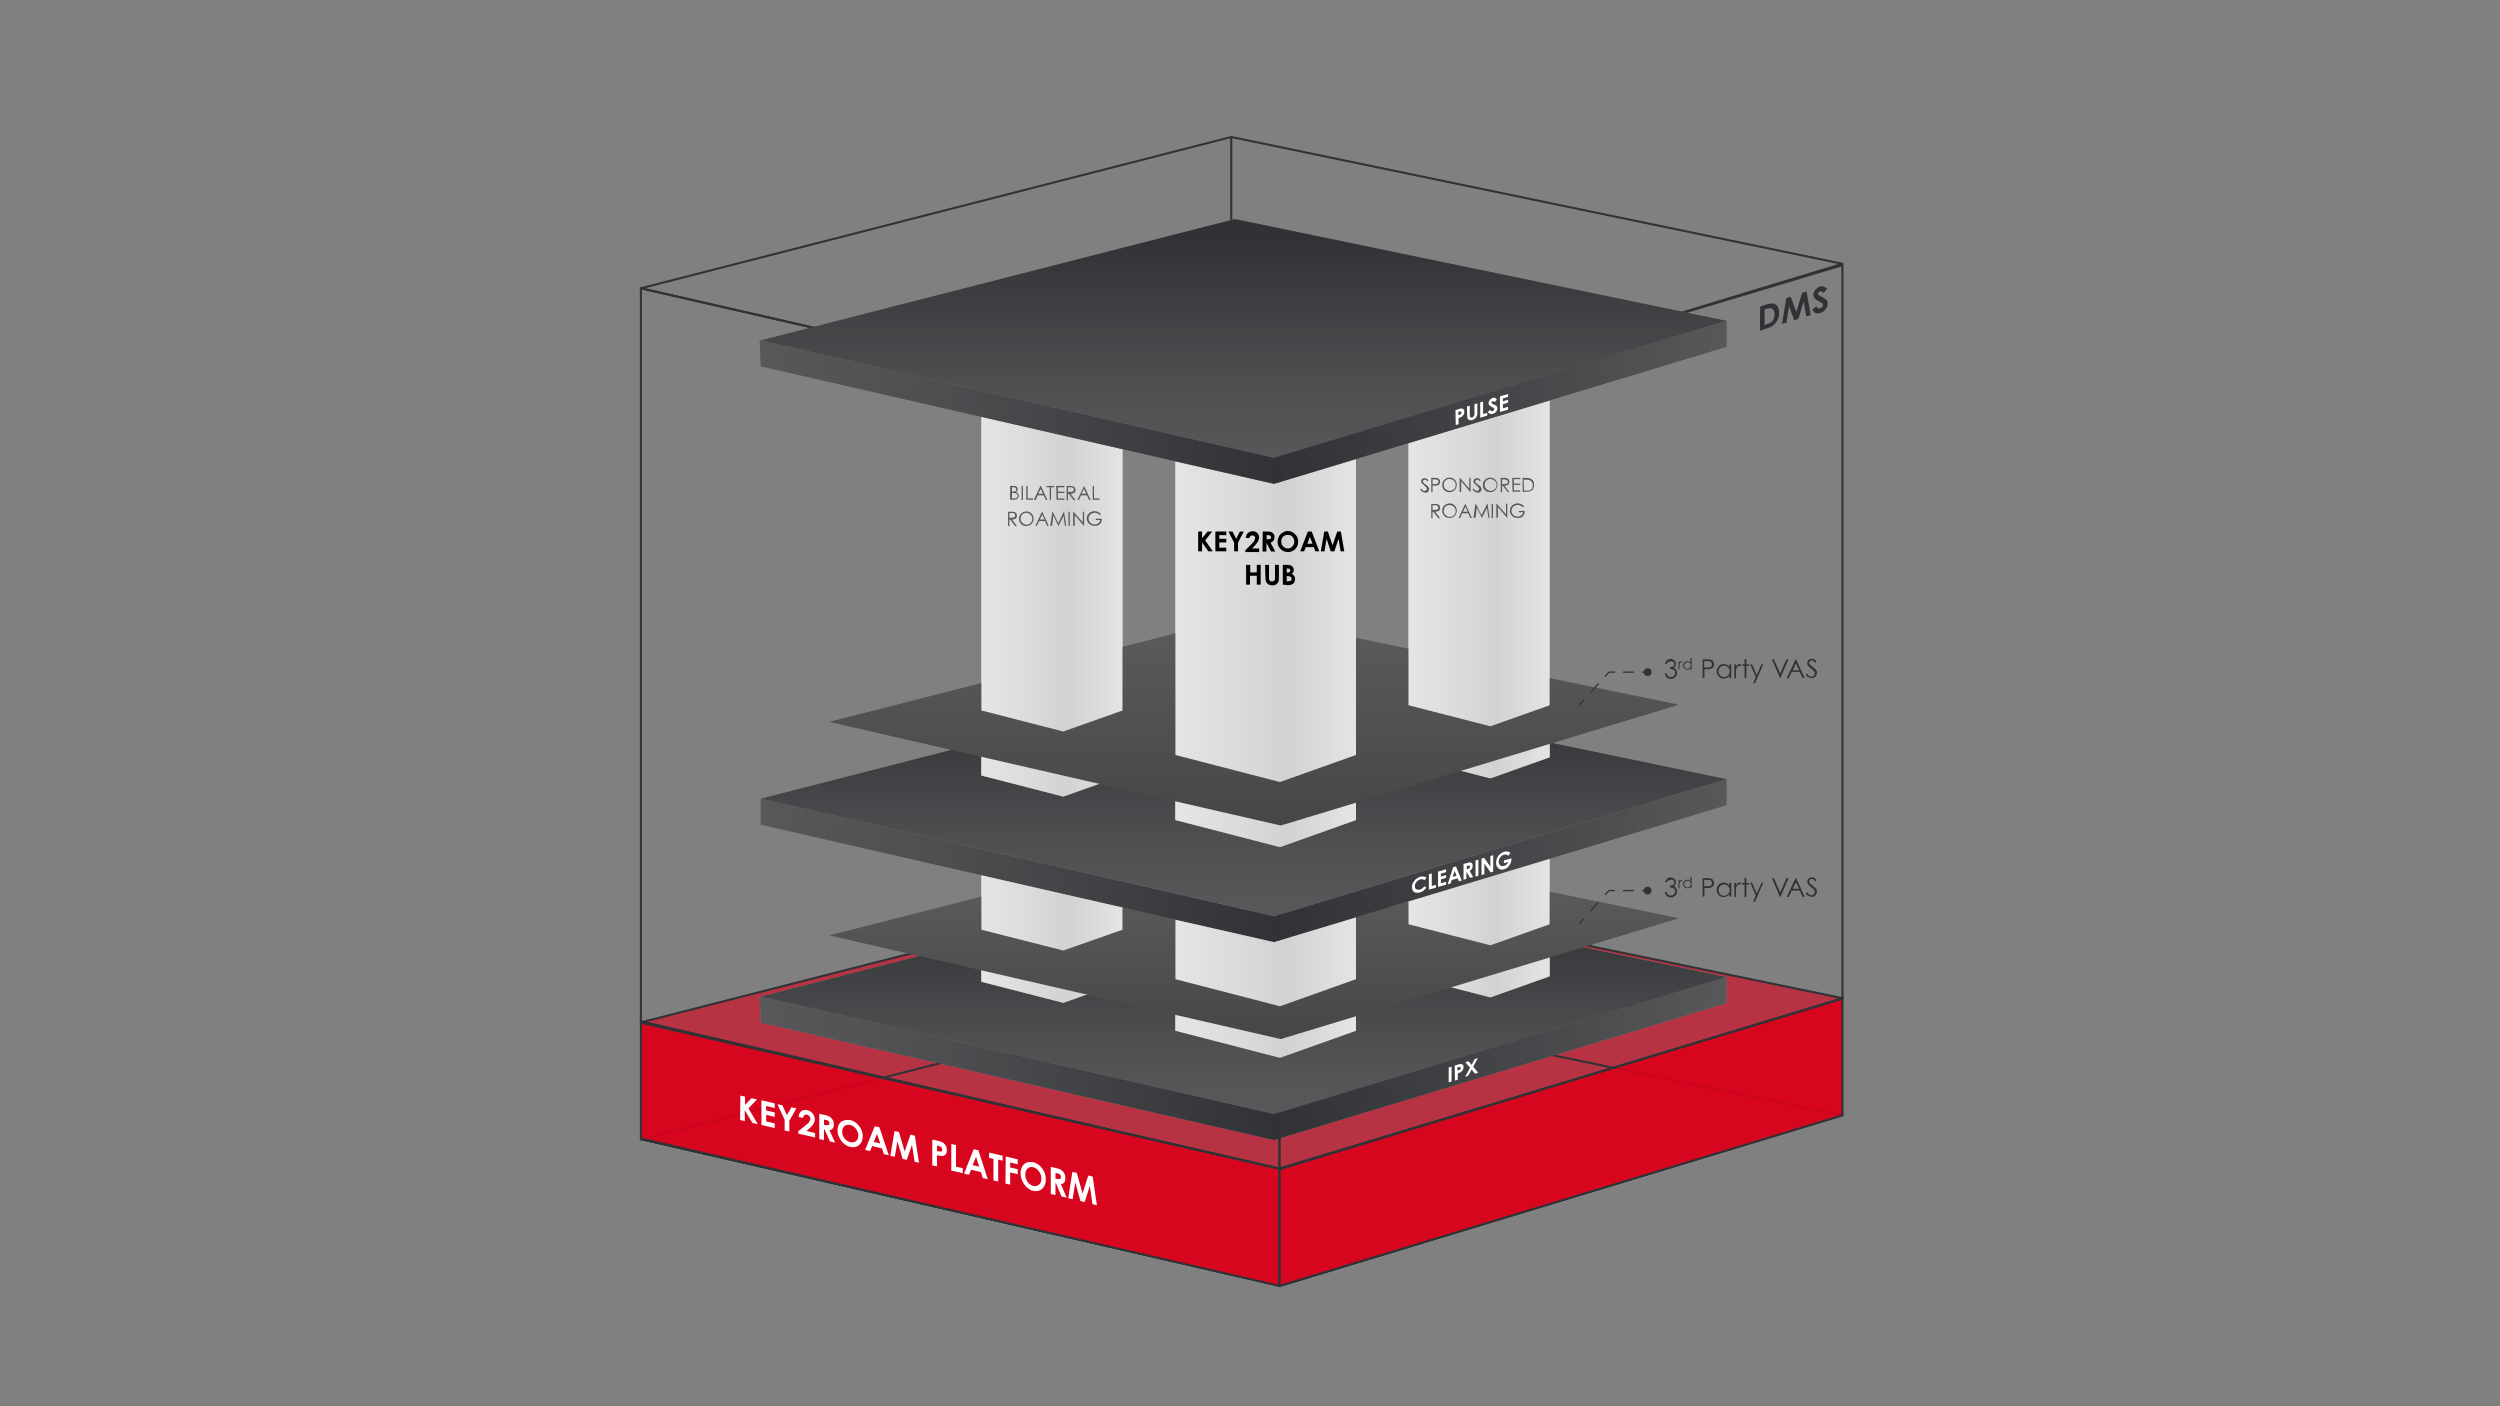 <svg xmlns="http://www.w3.org/2000/svg" xmlns:xlink="http://www.w3.org/1999/xlink" id="Platform" x="0px" y="0px" viewBox="0 0 960 540" style="enable-background:new 0 0 960 540;" xml:space="preserve">
<rect x="0" y="0" width="960" height="540" fill="#808080" stroke="none"/>
<style type="text/css">
	.st0{opacity:0.6;fill:#DC001B;enable-background:new    ;}
	.st1{fill:none;stroke:#303235;stroke-width:0.796;stroke-linecap:round;stroke-linejoin:round;stroke-miterlimit:10;}
	.st2{fill:none;stroke:#FFFFFF;stroke-width:0.796;stroke-miterlimit:10;}
	.st3{opacity:0.9;fill:#DC001B;enable-background:new    ;}
	.st4{fill:#FFFFFF;}
	.st5{fill:none;stroke:#303235;stroke-width:0.796;stroke-miterlimit:10;}
	.st6{fill:none;stroke:#303235;stroke-width:0.796;stroke-linejoin:round;stroke-miterlimit:10;}
    .st7{fill:url(#SVGID_1_);}
	.st8{fill:url(#SVGID_00000085250291163122319400000002913227563663311247_);}
	.st9{fill:#FFFFFF;}
    .st10{fill:url(#SVGID_2_);}
	.st11{fill:url(#SVGID_00000096045955670614893400000014988017866231017899_);}
	.st12{fill:#FFFFFF;}
    .st13{fill:url(#SVGID_3_);}
	.st14{fill:#000000;}
	.st15{fill:#58585A;}
    .st16{fill:url(#SVGID_4_);}
	.st17{fill:url(#SVGID_00000029032991167030042580000008498925512999783355_);}
	.st18{fill:#58585A;}
    .st20{fill:url(#SVGID_5_);}
	.st21{fill:url(#SVGID_00000037658468769256848230000016489202804950134713_);}
	.st22{opacity:0.65;}
	.st23{fill:url(#SVGID_00000166633678650869365130000010839605369655368870_);}
	.st24{fill:url(#SVGID_00000018955092423878092950000016266485862410049180_);}
	.st25{fill:url(#SVGID_00000158024258109628546700000012055894589478254484_);}
	.st26{fill:url(#SVGID_00000160877826514236443700000012339205781689182122_);}
	.st27{fill:#303235;}
	.st28{fill:#58585A;}
	.st29{fill:#FFFFFF;}
	.st30{fill:none;stroke:#303235;stroke-width:0.507;stroke-linecap:square;stroke-linejoin:round;}
	.st31{fill:none;stroke:#303235;stroke-width:0.507;stroke-linecap:square;stroke-linejoin:round;stroke-dasharray:4.196,4.196;}
	.st32{fill:none;stroke:#303235;stroke-width:0.507;stroke-linecap:square;stroke-linejoin:round;stroke-dasharray:3.631,3.631;}
    .st33{fill:none;stroke:#303235;stroke-width:0.796;stroke-linejoin:round;stroke-miterlimit:10;}
	.st34{fill:none;stroke:#303235;stroke-width:0.796;stroke-miterlimit:10;}
	.st35{fill:#303235;}
	.st36{fill:transparent;}
</style>
<g id="platform-box">
	<polygon class="st0" points="595.1,360.1 595.1,361.1 663,375.2 663,385.2 489.2,437.8 292.1,392.7 291.7,382.6 292.2,382.7    376.8,361 376.8,359.2 246.1,392.6 246.1,437.6 491.6,493.9 707.5,428.3 707.5,383.5  "></polygon>
</g>

<g id="dms-service" width="50" height="50">
<line class="st33" x1="472.8" y1="53" x2="472.8" y2="84.5"></line>
<polygon class="st34" points="707.5,383.5 707.5,101.8 491.3,166.7 491.3,448.8 "></polygon>
<polygon class="st33" points="491.6,166.9 246.1,110.7 472.8,52.6 707.5,101.3 "></polygon>
<polygon class="st34" points="491.3,448.8 491.3,166.7 246.1,110.7 246.1,392.2 "></polygon>
	<g>
		<path class="st35" d="M675.9,117.7l2.1-0.7c1.4-0.4,2.4-0.6,3-0.4c0.7,0.1,1.2,0.5,1.6,1.1c0.4,0.6,0.6,1.5,0.6,2.5    c0,0.7-0.1,1.4-0.4,2.1c-0.2,0.7-0.6,1.3-1,1.8s-0.9,0.9-1.4,1.2s-1.3,0.6-2.5,1l-2.1,0.7L675.9,117.7L675.9,117.7z M677.6,118.9    v5.9l0.8-0.3c0.8-0.2,1.4-0.5,1.8-0.8c0.4-0.3,0.7-0.7,0.9-1.2s0.3-1.1,0.3-1.8c0-1-0.3-1.7-0.8-2.1c-0.5-0.3-1.3-0.3-2.4,0    L677.6,118.9z"></path>
		<path class="st35" d="M685.9,114.5l1.7-0.6l2.2,5.9l2.2-7.3l1.7-0.6l1.6,9.1l-1.7,0.5l-1-5.7l-2,6.6L689,123l-2-5.4l-1,6.3    l-1.7,0.5L685.9,114.5z"></path>
		<path class="st35" d="M701.6,110.9l-1.3,1.6c-0.5-0.5-0.9-0.7-1.4-0.6c-0.2,0.1-0.4,0.2-0.6,0.4c-0.2,0.2-0.2,0.3-0.2,0.5    s0,0.3,0.2,0.4c0.1,0.2,0.6,0.4,1.3,0.8s1.1,0.6,1.2,0.7c0.4,0.3,0.6,0.5,0.8,0.8s0.2,0.7,0.2,1.1c0,0.8-0.3,1.5-0.8,2.2    s-1.2,1.2-2.1,1.4c-0.7,0.2-1.2,0.2-1.7,0s-0.9-0.6-1.3-1.2l1.5-1.4c0.5,0.7,1,1,1.5,0.8c0.3-0.1,0.6-0.3,0.8-0.5s0.3-0.5,0.3-0.7    s-0.1-0.4-0.2-0.6s-0.5-0.4-1-0.7c-1-0.5-1.7-1-2-1.4s-0.5-0.8-0.5-1.2c0-0.7,0.2-1.3,0.7-1.9s1.1-1.1,1.8-1.3    c0.5-0.2,0.9-0.2,1.3-0.1C700.7,110.2,701.1,110.4,701.6,110.9z"></path>
	</g>
	<path class="st36" d="M709.5,104.8c-1.7,0.5-41.4,12.1-41.4,12.1v22.7l41.4-14.8V101.8z"></path>
</g>
<line class="st1" x1="246.1" y1="437.6" x2="360.8" y2="408.3"></line>
<polyline class="st2" points="707.5,428.3 491.6,493.9 246.1,437.6 "></polyline>
<polyline class="st1" points="596.7,405.3 707.5,428.3 491.6,493.9 246.1,437.6 "></polyline>
<polygon class="st3" points="707.5,428.3 707.5,383.5 491.3,448.7 491.3,493.8 "></polygon>
<polygon class="st3" points="491.3,493.8 491.3,448.7 246.1,392.7 246.1,437.2 "></polygon>
<g>
	<g>
		<path class="st4" d="M284.3,420.7l1.8,0.4v3.2l2.5-2.6l2.1,0.5l-3.3,3.4l3.6,6.1l-2.1-0.5l-2.9-4.9v4.2l-1.8-0.4L284.3,420.7    L284.3,420.7z"></path>
		<path class="st4" d="M292.4,422.5l5.1,1.2v1.8l-3.3-0.8v1.7l3.3,0.8v1.7l-3.3-0.8v2.5l3.3,0.8v1.8l-5.1-1.2V422.5z"></path>
		<path class="st4" d="M298.5,424l1.9,0.4l1.8,3.8l1.7-3l1.9,0.4l-2.7,4.8v4.1l-1.8-0.4V430L298.5,424z"></path>
		<path class="st4" d="M308.4,429.3l-1.7-0.4c0-1,0.4-1.8,1-2.2c0.6-0.5,1.3-0.6,2.3-0.4c0.6,0.1,1.1,0.4,1.5,0.7    c0.4,0.4,0.8,0.8,1,1.3s0.4,1,0.4,1.5c0,0.6-0.2,1.1-0.5,1.7c-0.3,0.6-0.9,1.2-1.7,1.9l-1,0.9l3.3,0.8v1.7l-6.5-1.5v-0.9l2.9-2.3    c0.7-0.6,1.2-1,1.4-1.4c0.2-0.4,0.4-0.8,0.4-1.1c0-0.4-0.1-0.7-0.4-1s-0.5-0.5-0.9-0.6s-0.7,0-1,0.2    C308.6,428.5,308.4,428.8,308.4,429.3z"></path>
		<path class="st4" d="M314.6,427.7l1.9,0.4c1,0.2,1.8,0.5,2.2,0.8s0.8,0.7,1.1,1.2s0.4,1.1,0.4,1.7c0,0.6-0.1,1.1-0.4,1.5    s-0.7,0.6-1.3,0.7l2.2,4.8l-2-0.5l-2.1-4.6l-0.2,0v4.1l-1.8-0.4L314.6,427.7L314.6,427.7z M316.4,431.9l0.6,0.1    c0.6,0.1,1,0.1,1.2,0c0.2-0.1,0.3-0.3,0.3-0.7c0-0.2,0-0.4-0.2-0.6c-0.1-0.2-0.2-0.3-0.4-0.4s-0.5-0.2-1-0.3l-0.5-0.1V431.9z"></path>
		<path class="st4" d="M326.5,430.1c1.3,0.3,2.5,1.1,3.4,2.3c1,1.2,1.4,2.6,1.4,4c0,1.4-0.5,2.5-1.4,3.3s-2.1,1-3.4,0.7    c-1.4-0.3-2.6-1.1-3.5-2.4s-1.4-2.5-1.4-3.9c0-0.9,0.2-1.7,0.6-2.4s1-1.2,1.8-1.4C324.8,430,325.6,430,326.5,430.1z M326.5,432    c-0.9-0.2-1.6-0.1-2.2,0.4c-0.6,0.5-0.9,1.2-0.9,2.2c0,1.1,0.4,2,1.1,2.8c0.6,0.6,1.2,1,2,1.2c0.8,0.2,1.6,0,2.2-0.4    c0.6-0.5,0.9-1.2,0.9-2.1s-0.3-1.8-0.9-2.6C328,432.6,327.3,432.2,326.5,432z"></path>
		<path class="st4" d="M335.9,432.5l1.8,0.4l3.6,10.7l-1.9-0.4l-0.7-2.2l-3.8-0.9l-0.8,1.9l-1.9-0.4L335.9,432.5z M336.8,435.4    l-1.3,3.1l2.5,0.6L336.8,435.4z"></path>
		<path class="st4" d="M343.5,434.3l1.7,0.4l2.2,7.5l2.2-6.5l1.7,0.4l1.6,10.4l-1.7-0.4l-1-6.5l-2,5.8l-1.6-0.4l-2-6.8l-1,6    l-1.7-0.4L343.5,434.3z"></path>
		<path class="st4" d="M358,437.6l1.9,0.4c1,0.2,1.8,0.5,2.2,0.8c0.5,0.3,0.8,0.7,1.1,1.2s0.4,1.1,0.4,1.7c0,0.7-0.2,1.2-0.5,1.6    s-0.8,0.6-1.4,0.6c-0.3,0-1-0.1-1.9-0.3v4.3l-1.8-0.4V437.6z M359.8,442l0.6,0.1c0.5,0.1,0.8,0.1,0.9,0.1c0.2,0,0.3-0.1,0.4-0.2    c0.1-0.1,0.1-0.3,0.1-0.5c0-0.4-0.1-0.7-0.4-1c-0.2-0.2-0.6-0.3-1.1-0.5l-0.5-0.1L359.8,442L359.8,442z"></path>
		<path class="st4" d="M365.3,439.3l1.8,0.4v8.3l2.6,0.6v1.9l-4.4-1V439.3z"></path>
		<path class="st4" d="M373.9,441.3l1.8,0.4l3.6,11.1l-1.9-0.4l-0.7-2.3l-3.8-0.9l-0.8,1.9l-1.9-0.4L373.9,441.3z M374.8,444.2    l-1.3,3.2l2.5,0.6L374.8,444.2z"></path>
		<path class="st4" d="M379.8,442.6l5.2,1.2v1.9l-1.7-0.4v8.4l-1.8-0.4V445l-1.7-0.4L379.8,442.6L379.8,442.6z"></path>
		<path class="st4" d="M386.2,444.1l4.6,1.1v1.9l-2.9-0.7v1.9l2.9,0.7v1.9l-2.9-0.7v4.7l-1.8-0.4L386.2,444.1L386.2,444.1z"></path>
		<path class="st4" d="M396.8,446.3c1.3,0.3,2.5,1.1,3.4,2.4c1,1.3,1.4,2.7,1.4,4.3c0,1.5-0.5,2.7-1.4,3.5c-0.9,0.8-2.1,1.1-3.4,0.8    c-1.4-0.3-2.6-1.2-3.5-2.5s-1.4-2.7-1.4-4.2c0-1,0.2-1.9,0.6-2.6s1-1.3,1.8-1.6C395.1,446.2,396,446.1,396.8,446.3z M396.8,448.2    c-0.9-0.2-1.6,0-2.2,0.5s-0.9,1.3-0.9,2.4c0,1.1,0.4,2.1,1.1,3c0.6,0.7,1.2,1.1,2,1.3c0.9,0.2,1.6,0,2.2-0.5    c0.6-0.5,0.9-1.3,0.9-2.3c0-1-0.3-1.9-0.9-2.7C398.4,449,397.7,448.5,396.8,448.2z"></path>
		<path class="st4" d="M403.5,448.1l1.9,0.4c1,0.2,1.8,0.5,2.2,0.8s0.8,0.7,1.1,1.3s0.4,1.1,0.4,1.8c0,0.7-0.1,1.2-0.4,1.6    c-0.3,0.4-0.7,0.6-1.3,0.7l2.2,5.2l-2-0.5l-2.1-5l-0.2,0v4.5l-1.8-0.4L403.5,448.1L403.5,448.1z M405.3,452.6l0.6,0.1    c0.6,0.1,1,0.1,1.2,0c0.2-0.1,0.3-0.4,0.3-0.8c0-0.2,0-0.4-0.2-0.6c-0.1-0.2-0.2-0.4-0.4-0.5c-0.2-0.1-0.5-0.2-1-0.3l-0.5-0.1    V452.6z"></path>
		<path class="st4" d="M411.8,450l1.7,0.4l2.2,7.9l2.2-6.9l1.7,0.4l1.6,11l-1.7-0.4l-1-7l-2,6.2l-1.6-0.4l-2-7.2l-1,6.5l-1.7-0.4    L411.8,450z"></path>
	</g>
</g>
<polygon class="st5" points="707.5,428.3 707.5,383.5 491.3,448.7 491.3,493.8 "></polygon>
<polygon class="st5" points="491.3,493.8 491.3,448.7 246.1,392.7 246.1,437.2 "></polygon>
<polyline class="st6" points="595.1,360.1 707.5,383.3 491.6,448.9 246.1,392.6 376.8,359.2 "></polyline>
<g id="ipx-service">
	<g>
		<g>
			<g>
				
					<linearGradient id="SVGID_1_" gradientUnits="userSpaceOnUse" x1="291.7" y1="944.5" x2="663" y2="944.5" gradientTransform="matrix(1 0 0 1 0 -538)">
					<stop offset="0" style="stop-color:#58585A"></stop>
					<stop offset="0.192" style="stop-color:#4D4E50"></stop>
					<stop offset="0.526" style="stop-color:#313336"></stop>
					<stop offset="0.535" style="stop-color:#303235"></stop>
					<stop offset="1" style="stop-color:#58585A"></stop>
				</linearGradient>
				<polygon class="st7" points="489.2,437.8 292.1,392.7 291.7,382.6 488.7,427.6 663,375.2 663,385.2     "></polygon>
			</g>
		</g>
	</g>
	<linearGradient id="SVGID_00000113335987975533384550000017713404729059394433_" gradientUnits="userSpaceOnUse" x1="477.55" y1="119.132" x2="477.55" y2="198.531" gradientTransform="matrix(1 0 0 -1 0 542)">
	<stop offset="0" style="stop-color:#58585A"></stop>
	<stop offset="0.326" style="stop-color:#4D4E50"></stop>
	<stop offset="0.892" style="stop-color:#313336"></stop>
	<stop offset="0.906" style="stop-color:#303235"></stop>
</linearGradient>
<polygon id="ipx-service2" style="fill:url(#SVGID_00000113335987975533384550000017713404729059394433_);" points="595.1,361.1 595.1,374.9   572.3,383 540.8,374.9 540.8,349.9 533.6,348.4 520.7,352.3 520.7,395.8 491.5,406.2 451.3,395.8 451.3,353.2 431.1,348.5   431.1,377 408.3,385.1 376.8,377 376.8,361 292.1,382.7 489.2,427.8 663,375.2 "></polygon>
<g>
</g>
	<g>
		<path class="st9" d="M556.3,409.9l1.1-0.3v5.7l-1.1,0.3V409.9z"></path>
		<path class="st9" d="M558.6,409.2l1.2-0.4c0.6-0.2,1.1-0.3,1.3-0.2c0.3,0,0.5,0.1,0.7,0.4c0.2,0.2,0.2,0.5,0.2,0.8    c0,0.4-0.1,0.8-0.3,1.1s-0.5,0.6-0.8,0.8c-0.2,0.1-0.6,0.3-1.1,0.5v2.4l-1.1,0.3L558.6,409.2L558.6,409.2z M559.7,411.1l0.3-0.1    c0.3-0.1,0.5-0.2,0.6-0.2s0.2-0.2,0.2-0.3s0.1-0.2,0.1-0.4c0-0.2-0.1-0.4-0.3-0.4c-0.1,0-0.3,0-0.7,0.1l-0.3,0.1L559.7,411.1    L559.7,411.1z"></path>
		<path class="st9" d="M562.7,407.9l1.2-0.4l1.2,1.4l1.2-2.2l1.2-0.4l-1.8,3.3l1.9,2.3l-1.2,0.4l-1.3-1.6l-1.3,2.4l-1.2,0.4l1.9-3.5    L562.7,407.9z"></path>
	</g>
</g>

<g id="clearing-service">
	<g>
		
			<linearGradient id="SVGID_2_" gradientUnits="userSpaceOnUse" x1="292.1" y1="211.49" x2="662.98" y2="211.49" gradientTransform="matrix(1 0 0 -1 0 542)">
			<stop offset="0" style="stop-color:#58585A"></stop>
			<stop offset="0.192" style="stop-color:#4D4E50"></stop>
			<stop offset="0.526" style="stop-color:#313336"></stop>
			<stop offset="0.535" style="stop-color:#303235"></stop>
			<stop offset="1" style="stop-color:#58585A"></stop>
		</linearGradient>
		<polygon class="st10" points="489.2,361.8 292.1,316.7 292.1,306.7 489.2,351.8 663,299.2 663,309.2   "></polygon>
	</g>
	
		<linearGradient id="SVGID_00000102536335655938379520000006743637803880220828_" gradientUnits="userSpaceOnUse" x1="477.54" y1="348.657" x2="477.54" y2="262.744">
		<stop offset="0" style="stop-color:#58585A"></stop>
		<stop offset="0.326" style="stop-color:#4D4E50"></stop>
		<stop offset="0.892" style="stop-color:#313336"></stop>
		<stop offset="0.906" style="stop-color:#303235"></stop>
	</linearGradient>
	<polygon id="clearing-box" style="fill:url(#SVGID_00000102536335655938379520000006743637803880220828_);" points="595.1,285.1 595.1,290.8    572.3,298.9 540.8,290.8 540.8,273.9 520.7,269.7 520.7,314.9 491.5,325.3 451.3,314.9 451.3,265.9 431.1,271.1 431.1,297.8    408.3,305.9 376.8,297.8 376.8,285 292.1,306.7 489.2,351.8 663,299.2  "></polygon>
</g>
<g>
	<g>
		<path class="st12" d="M547.8,337l-0.8,1c-0.5-0.4-1.1-0.5-1.7-0.3c-0.5,0.2-1,0.5-1.4,1c-0.4,0.5-0.6,1-0.6,1.5    c0,0.4,0.1,0.7,0.2,0.9s0.4,0.4,0.7,0.5c0.3,0.1,0.6,0.1,1,0c0.3-0.1,0.6-0.2,0.9-0.4s0.5-0.5,0.9-0.9l0.7,0.6    c-0.4,0.5-0.8,0.9-1.2,1.2c-0.4,0.3-0.8,0.5-1.3,0.6c-0.9,0.2-1.6,0.2-2.2-0.2c-0.6-0.4-0.8-1-0.8-1.9c0-0.6,0.1-1.1,0.4-1.6    c0.3-0.5,0.6-1,1.1-1.4s1-0.7,1.5-0.9c0.5-0.1,0.9-0.2,1.3-0.1C547.1,336.6,547.4,336.8,547.8,337z"></path>
		<path class="st12" d="M548.7,335.7l1.1-0.3v4.8l1.6-0.4v1.1l-2.7,0.7L548.7,335.7L548.7,335.7z"></path>
		<path class="st12" d="M552.2,334.7l3.1-0.9v1.1l-2,0.6v1.1l2-0.6v1.1l-2,0.6v1.5l2-0.6v1.1l-3.1,0.9V334.7z"></path>
		<path class="st12" d="M558,333l1.1-0.3l2.2,5.4l-1.1,0.3l-0.4-1.1l-2.3,0.6l-0.5,1.4l-1.1,0.3L558,333z M558.6,334.4l-0.8,2.3    l1.5-0.4L558.6,334.4z"></path>
		<path class="st12" d="M562.2,331.7l1.2-0.3c0.6-0.2,1.1-0.3,1.3-0.2s0.5,0.2,0.6,0.4c0.2,0.2,0.2,0.5,0.2,0.9    c0,0.4-0.1,0.8-0.3,1.1s-0.5,0.6-0.8,0.9l1.3,2.3l-1.2,0.3l-1.3-2.2l-0.1,0v2.6l-1.1,0.3V331.7z M563.3,333.8l0.3-0.1    c0.3-0.1,0.6-0.2,0.7-0.4s0.2-0.3,0.2-0.5c0-0.1,0-0.2-0.1-0.3c-0.1-0.1-0.2-0.1-0.3-0.1s-0.3,0-0.6,0.1l-0.3,0.1L563.3,333.8    L563.3,333.8z"></path>
		<path class="st12" d="M566.6,330.4l1.1-0.3v6.2l-1.1,0.3V330.4z"></path>
		<path class="st12" d="M568.9,329.7l1-0.3l2.4,3.4v-4.1l1.1-0.3v6.3l-1,0.3l-2.4-3.4v4.1l-1.1,0.3V329.7z"></path>
		<path class="st12" d="M580,327.5l-0.8,1.1c-0.5-0.4-1-0.6-1.7-0.4c-0.6,0.2-1,0.5-1.4,1c-0.4,0.5-0.6,1.1-0.6,1.7    c0,0.6,0.2,1.1,0.6,1.4s0.9,0.4,1.5,0.2c0.4-0.1,0.7-0.3,0.9-0.5c0.3-0.2,0.5-0.6,0.6-1l-1.6,0.5v-1.1l2.9-0.8l0,0.3    c0,0.6-0.1,1.1-0.4,1.7c-0.3,0.6-0.6,1-1,1.4s-0.9,0.6-1.4,0.8c-0.6,0.2-1.1,0.2-1.6,0s-0.8-0.5-1.1-0.9c-0.3-0.5-0.4-1-0.4-1.6    c0-0.8,0.2-1.6,0.7-2.4c0.6-0.9,1.4-1.5,2.3-1.8c0.5-0.1,1-0.2,1.4-0.1C579.3,327,579.7,327.2,580,327.5z"></path>
	</g>
</g>
<g id="k2roam-service">
	<g>
		
			<linearGradient id="SVGID_3_" gradientUnits="userSpaceOnUse" x1="451.26" y1="162.745" x2="520.65" y2="162.745" gradientTransform="matrix(1 0 0 -1 0 542)">
			<stop offset="0" style="stop-color:#E5E5E5"></stop>
			<stop offset="0.391" style="stop-color:#DADADA"></stop>
			<stop offset="0.612" style="stop-color:#D2D2D2"></stop>
			<stop offset="1" style="stop-color:#E4E4E4"></stop>
		</linearGradient>
		<polygon class="st13" points="520.7,352.3 489.2,361.8 451.3,353.2 451.3,395.8 491.5,406.2 520.7,395.8   "></polygon>
	</g>
	<g>
		
			<linearGradient id="SVGID_00000037672633054198756100000010570980491988200880_" gradientUnits="userSpaceOnUse" x1="451.26" y1="291.195" x2="520.65" y2="291.195" gradientTransform="matrix(1 0 0 -1 0 542)">
			<stop offset="0" style="stop-color:#E5E5E5"></stop>
			<stop offset="0.391" style="stop-color:#DADADA"></stop>
			<stop offset="0.612" style="stop-color:#D2D2D2"></stop>
			<stop offset="1" style="stop-color:#E4E4E4"></stop>
		</linearGradient>
		<polygon id="k2roam-box" style="fill:url(#SVGID_00000037672633054198756100000010570980491988200880_);" points="520.7,176.3 489.2,185.8     451.3,177.2 451.3,314.9 491.5,325.3 520.7,314.9   "></polygon>
	</g>
</g>
<g id="text">
	<g>
		<path class="st14" d="M478.6,216.9h1.5v2.9h2.5v-2.9h1.5v7.6h-1.5v-3.4H480v3.4h-1.5V216.9z"></path>
		<path class="st14" d="M485.8,216.9h1.5v4.9c0,0.4,0,0.7,0.1,0.9c0.1,0.2,0.2,0.3,0.4,0.4c0.2,0.1,0.4,0.2,0.6,0.2    c0.3,0,0.5-0.1,0.7-0.2c0.2-0.1,0.3-0.3,0.4-0.4s0.1-0.5,0.1-1v-4.8h1.5v4.6c0,0.8,0,1.3-0.1,1.6s-0.2,0.6-0.5,0.9    c-0.2,0.3-0.5,0.5-0.8,0.6c-0.3,0.1-0.7,0.2-1.1,0.2c-0.5,0-1-0.1-1.5-0.4s-0.7-0.6-0.9-1s-0.3-1-0.3-1.9L485.8,216.9L485.8,216.9    z"></path>
		<path class="st14" d="M492.6,224.5v-7.6h1.2c0.7,0,1.2,0,1.5,0.1c0.5,0.1,0.8,0.4,1.1,0.7s0.4,0.7,0.4,1.2c0,0.3-0.1,0.6-0.2,0.8    s-0.3,0.5-0.6,0.7c0.5,0.2,0.8,0.5,1,0.8c0.2,0.3,0.3,0.7,0.3,1.2c0,0.4-0.1,0.8-0.3,1.2s-0.5,0.6-0.9,0.8    c-0.4,0.2-0.8,0.3-1.5,0.3L492.6,224.5L492.6,224.5z M494.1,218.3v1.6h0.3c0.4,0,0.6-0.1,0.8-0.2c0.2-0.1,0.3-0.4,0.3-0.6    c0-0.2-0.1-0.4-0.2-0.6c-0.2-0.1-0.4-0.2-0.8-0.2L494.1,218.3L494.1,218.3z M494.1,221.2v2h0.4c0.6,0,1-0.1,1.2-0.2    s0.3-0.4,0.3-0.7c0-0.3-0.1-0.6-0.4-0.8s-0.7-0.3-1.2-0.3L494.1,221.2L494.1,221.2z"></path>
	</g>
	<g>
		<path class="st14" d="M460.1,204.1h1.5v2.6l2.1-2.6h1.8l-2.7,3.4l2.9,4.2h-1.7l-2.4-3.4v3.4h-1.5L460.1,204.1L460.1,204.1z"></path>
		<path class="st14" d="M466.7,204.1h4.2v1.4h-2.7v1.4h2.7v1.4h-2.7v2h2.7v1.4h-4.2V204.1z"></path>
		<path class="st14" d="M471.7,204.1h1.6l1.4,2.8l1.4-2.8h1.5l-2.2,4.3v3.3h-1.5v-3.3L471.7,204.1z"></path>
		<path class="st14" d="M479.8,206.6h-1.4c0-0.8,0.3-1.5,0.8-1.9c0.5-0.5,1.1-0.7,1.9-0.7c0.5,0,0.9,0.1,1.2,0.3    c0.4,0.2,0.6,0.5,0.9,0.9c0.2,0.4,0.3,0.7,0.3,1.1c0,0.4-0.1,0.9-0.4,1.5s-0.7,1.1-1.4,1.9l-0.9,0.9h2.7v1.4h-5.3v-0.7l2.4-2.4    c0.6-0.6,1-1,1.1-1.4s0.3-0.7,0.3-0.9c0-0.3-0.1-0.5-0.3-0.7s-0.5-0.3-0.8-0.3s-0.6,0.1-0.8,0.4    C479.9,205.9,479.8,206.2,479.8,206.6z"></path>
		<path class="st14" d="M484.9,204.1h1.5c0.8,0,1.5,0.1,1.8,0.2s0.6,0.4,0.9,0.8s0.3,0.8,0.3,1.2c0,0.5-0.1,0.9-0.4,1.3    s-0.6,0.6-1.1,0.8l1.8,3.4h-1.6l-1.7-3.2h-0.1v3.2h-1.5L484.9,204.1L484.9,204.1z M486.3,207.1h0.5c0.5,0,0.8-0.1,1-0.2    c0.2-0.1,0.3-0.3,0.3-0.6c0-0.2,0-0.3-0.1-0.4c-0.1-0.1-0.2-0.2-0.4-0.3c-0.1-0.1-0.4-0.1-0.8-0.1h-0.4V207.1z"></path>
		<path class="st14" d="M494.5,203.9c1.1,0,2,0.4,2.8,1.2s1.2,1.7,1.2,2.9s-0.4,2.1-1.1,2.8s-1.7,1.2-2.8,1.2c-1.1,0-2.1-0.4-2.9-1.2    c-0.8-0.8-1.1-1.7-1.1-2.8c0-0.7,0.2-1.4,0.5-2s0.8-1.1,1.5-1.5C493.2,204.1,493.8,203.9,494.5,203.9z M494.5,205.4    c-0.7,0-1.3,0.2-1.8,0.7s-0.7,1.1-0.7,1.9c0,0.8,0.3,1.5,0.9,2c0.5,0.4,1,0.6,1.6,0.6c0.7,0,1.3-0.2,1.8-0.8s0.7-1.1,0.7-1.8    s-0.2-1.3-0.7-1.9C495.8,205.6,495.2,205.4,494.5,205.4z"></path>
		<path class="st14" d="M502.2,204.1h1.5l2.9,7.6h-1.5l-0.6-1.6h-3.1l-0.6,1.6h-1.5L502.2,204.1z M503,206.2l-1,2.6h2L503,206.2z"></path>
		<path class="st14" d="M508.5,204.1h1.4l1.8,5.3l1.8-5.3h1.4l1.3,7.6h-1.4l-0.8-4.8l-1.6,4.8H511l-1.6-4.8l-0.8,4.8h-1.4    L508.5,204.1z"></path>
	</g>
</g>

<g id="sponsored-service">
	
		<linearGradient id="SVGID_4_" gradientUnits="userSpaceOnUse" x1="540.76" y1="185.601" x2="595.07" y2="185.601" gradientTransform="matrix(1 0 0 -1 0 542)">
		<stop offset="0" style="stop-color:#E5E5E5"></stop>
		<stop offset="0.391" style="stop-color:#DADADA"></stop>
		<stop offset="0.612" style="stop-color:#D2D2D2"></stop>
		<stop offset="1" style="stop-color:#E4E4E4"></stop>
	</linearGradient>
	<polygon class="st16" points="595.1,329.8 540.8,346.2 540.8,374.9 572.3,383 595.1,374.9  "></polygon>

	<linearGradient id="SVGID_00000099660968085356345510000018163421382658451329_" gradientUnits="userSpaceOnUse" x1="540.76" y1="315.676" x2="595.07" y2="315.676" gradientTransform="matrix(1 0 0 -1 0 542)">
		<stop offset="0" style="stop-color:#E5E5E5"></stop>
		<stop offset="0.391" style="stop-color:#DADADA"></stop>
		<stop offset="0.612" style="stop-color:#D2D2D2"></stop>
		<stop offset="1" style="stop-color:#E4E4E4"></stop>
	</linearGradient>
	<polygon id="sponsored-box" style="fill:url(#SVGID_00000099660968085356345510000018163421382658451329_);" points="595.1,153.8 540.8,170.2    540.8,290.8 572.3,298.9 595.1,290.8  "></polygon>
</g>

<g id="text-sponsored">
	<g>
		<path class="st18" d="M545.3,187.9l0.5-0.3c0.3,0.6,0.7,0.9,1.1,0.9c0.2,0,0.3,0,0.5-0.1c0.2-0.1,0.3-0.2,0.4-0.3s0.1-0.3,0.1-0.4    c0-0.2-0.1-0.4-0.2-0.5c-0.2-0.2-0.5-0.5-0.9-0.9s-0.7-0.6-0.8-0.7c-0.2-0.2-0.3-0.5-0.3-0.8c0-0.2,0.1-0.4,0.2-0.6    s0.3-0.3,0.5-0.4c0.2-0.1,0.4-0.2,0.7-0.2c0.2,0,0.5,0.1,0.7,0.2c0.2,0.1,0.5,0.4,0.7,0.7l-0.4,0.3c-0.2-0.3-0.4-0.4-0.5-0.5    c-0.1-0.1-0.3-0.1-0.5-0.1c-0.2,0-0.4,0.1-0.5,0.2c-0.1,0.1-0.2,0.3-0.2,0.5c0,0.1,0,0.2,0.1,0.3s0.1,0.2,0.3,0.4    c0.1,0.1,0.3,0.2,0.7,0.5c0.5,0.3,0.8,0.6,1,0.9c0.2,0.3,0.3,0.5,0.3,0.8c0,0.4-0.2,0.7-0.4,1s-0.7,0.4-1.1,0.4    c-0.3,0-0.6-0.1-0.9-0.3C545.8,188.6,545.6,188.3,545.3,187.9z"></path>
		<path class="st18" d="M549.6,183.5h1.1c0.6,0,1,0,1.2,0.1c0.3,0.1,0.6,0.2,0.8,0.5c0.2,0.2,0.3,0.5,0.3,0.9c0,0.4-0.1,0.6-0.3,0.9    s-0.5,0.4-0.8,0.5c-0.2,0.1-0.7,0.1-1.4,0.1h-0.4v2.5h-0.5L549.6,183.5L549.6,183.5z M550.1,184.1v1.8l0.9,0c0.4,0,0.6,0,0.8-0.1    s0.3-0.2,0.4-0.3c0.1-0.1,0.2-0.3,0.2-0.5s0-0.3-0.2-0.5c-0.1-0.1-0.2-0.2-0.4-0.3c-0.2-0.1-0.4-0.1-0.8-0.1L550.1,184.1    L550.1,184.1z"></path>
		<path class="st18" d="M556.6,183.4c0.8,0,1.5,0.3,2,0.8s0.8,1.2,0.8,2c0,0.8-0.3,1.4-0.8,2c-0.5,0.5-1.2,0.8-2,0.8    c-0.8,0-1.5-0.3-2-0.8c-0.5-0.5-0.8-1.2-0.8-2c0-0.5,0.1-1,0.4-1.4c0.2-0.4,0.6-0.8,1-1C555.6,183.5,556.1,183.4,556.6,183.4z     M556.6,183.9c-0.4,0-0.8,0.1-1.1,0.3c-0.4,0.2-0.6,0.5-0.8,0.8s-0.3,0.7-0.3,1.2c0,0.6,0.2,1.2,0.7,1.6s1,0.7,1.6,0.7    c0.4,0,0.8-0.1,1.2-0.3c0.3-0.2,0.6-0.5,0.8-0.8s0.3-0.7,0.3-1.2c0-0.4-0.1-0.8-0.3-1.1s-0.5-0.6-0.8-0.8S557,183.9,556.6,183.9z"></path>
		<path class="st18" d="M560.5,188.9v-5.4h0.1l3.6,4.1v-4.1h0.5v5.4h-0.1l-3.5-4.1v4.1H560.5z"></path>
		<path class="st18" d="M565.4,187.9l0.5-0.3c0.3,0.6,0.7,0.9,1.1,0.9c0.2,0,0.3,0,0.5-0.1c0.2-0.1,0.3-0.2,0.4-0.3s0.1-0.3,0.1-0.4    c0-0.2-0.1-0.4-0.2-0.5c-0.2-0.2-0.5-0.5-0.9-0.9s-0.7-0.6-0.8-0.7c-0.2-0.2-0.3-0.5-0.3-0.8c0-0.2,0.1-0.4,0.2-0.6    s0.3-0.3,0.5-0.4c0.2-0.1,0.4-0.2,0.7-0.2c0.2,0,0.5,0.1,0.7,0.2c0.2,0.1,0.5,0.4,0.7,0.7l-0.4,0.3c-0.2-0.3-0.4-0.4-0.5-0.5    c-0.1-0.1-0.3-0.1-0.5-0.1c-0.2,0-0.4,0.1-0.5,0.2c-0.1,0.1-0.2,0.3-0.2,0.5c0,0.1,0,0.2,0.1,0.3s0.1,0.2,0.3,0.4    c0.1,0.1,0.3,0.2,0.7,0.5c0.5,0.3,0.8,0.6,1,0.9c0.2,0.3,0.3,0.5,0.3,0.8c0,0.4-0.2,0.7-0.4,1s-0.7,0.4-1.1,0.4    c-0.3,0-0.6-0.1-0.9-0.3C565.9,188.6,565.7,188.3,565.4,187.9z"></path>
		<path class="st18" d="M572.2,183.4c0.8,0,1.5,0.3,2,0.8s0.8,1.2,0.8,2c0,0.8-0.3,1.4-0.8,2c-0.5,0.5-1.2,0.8-2,0.8    c-0.8,0-1.5-0.3-2-0.8c-0.5-0.5-0.8-1.2-0.8-2c0-0.5,0.1-1,0.4-1.4c0.2-0.4,0.6-0.8,1-1C571.3,183.5,571.8,183.4,572.2,183.4z     M572.3,183.9c-0.4,0-0.8,0.1-1.1,0.3c-0.4,0.2-0.6,0.5-0.8,0.8s-0.3,0.7-0.3,1.2c0,0.6,0.2,1.2,0.7,1.6s1,0.7,1.6,0.7    c0.4,0,0.8-0.1,1.2-0.3c0.3-0.2,0.6-0.5,0.8-0.8s0.3-0.7,0.3-1.2c0-0.4-0.1-0.8-0.3-1.1s-0.5-0.6-0.8-0.8S572.7,183.9,572.3,183.9    z"></path>
		<path class="st18" d="M576.2,183.5h1.1c0.6,0,1,0,1.2,0.1c0.3,0.1,0.6,0.2,0.8,0.5c0.2,0.2,0.3,0.5,0.3,0.9c0,0.3-0.1,0.6-0.2,0.8    s-0.3,0.4-0.6,0.5c-0.2,0.1-0.6,0.2-1.1,0.2l1.9,2.5H579l-1.9-2.5h-0.3v2.5h-0.5V183.5z M576.8,184.1v1.8l0.9,0    c0.4,0,0.6,0,0.8-0.1s0.3-0.2,0.4-0.3c0.1-0.1,0.1-0.3,0.1-0.5s0-0.3-0.2-0.5c-0.1-0.1-0.2-0.2-0.4-0.3c-0.2-0.1-0.4-0.1-0.8-0.1    L576.8,184.1L576.8,184.1z"></path>
		<path class="st18" d="M580.7,183.5h3.1v0.5h-2.5v1.7h2.5v0.5h-2.5v2.1h2.5v0.5h-3L580.7,183.5L580.7,183.5z"></path>
		<path class="st18" d="M584.7,188.9v-5.4h1.1c0.8,0,1.4,0.1,1.7,0.2c0.5,0.2,0.9,0.5,1.2,0.9c0.3,0.4,0.4,1,0.4,1.6    c0,0.5-0.1,1-0.3,1.4s-0.5,0.7-0.9,0.9c-0.4,0.2-0.9,0.3-1.6,0.3L584.7,188.9L584.7,188.9z M585.2,188.4h0.6    c0.7,0,1.2-0.1,1.5-0.1c0.4-0.1,0.7-0.4,1-0.7c0.2-0.3,0.3-0.8,0.3-1.2c0-0.5-0.1-1-0.4-1.3c-0.2-0.4-0.6-0.6-1-0.8    c-0.3-0.1-0.9-0.1-1.7-0.1h-0.4L585.2,188.4L585.2,188.4z"></path>
		<path class="st18" d="M549.6,193.5h1.1c0.6,0,1,0,1.2,0.1c0.3,0.1,0.6,0.2,0.8,0.5c0.2,0.2,0.3,0.5,0.3,0.9c0,0.3-0.1,0.6-0.2,0.8    s-0.3,0.4-0.6,0.5c-0.2,0.1-0.6,0.2-1.1,0.2l1.9,2.5h-0.7l-1.9-2.5h-0.3v2.5h-0.5V193.5z M550.1,194v1.8l0.9,0    c0.4,0,0.6,0,0.8-0.1s0.3-0.2,0.4-0.3c0.1-0.1,0.1-0.3,0.1-0.5s0-0.3-0.2-0.5c-0.1-0.1-0.2-0.2-0.4-0.3c-0.2-0.1-0.4-0.1-0.8-0.1    L550.1,194L550.1,194z"></path>
		<path class="st18" d="M556.6,193.3c0.8,0,1.5,0.3,2,0.8s0.8,1.2,0.8,2c0,0.8-0.3,1.4-0.8,2c-0.5,0.5-1.2,0.8-2,0.8    c-0.8,0-1.5-0.3-2-0.8c-0.5-0.5-0.8-1.2-0.8-2c0-0.5,0.1-1,0.4-1.4c0.2-0.4,0.6-0.8,1-1C555.7,193.5,556.1,193.3,556.6,193.3z     M556.6,193.9c-0.4,0-0.8,0.1-1.1,0.3c-0.4,0.2-0.6,0.5-0.8,0.8s-0.3,0.7-0.3,1.2c0,0.6,0.2,1.2,0.7,1.6s1,0.7,1.6,0.7    c0.4,0,0.8-0.1,1.2-0.3c0.3-0.2,0.6-0.5,0.8-0.8s0.3-0.7,0.3-1.2c0-0.4-0.1-0.8-0.3-1.1s-0.5-0.6-0.8-0.8S557,193.9,556.6,193.9z"></path>
		<path class="st18" d="M562.7,193.5l2.5,5.4h-0.6l-0.8-1.8h-2.3l-0.8,1.8h-0.6l2.5-5.4H562.7z M562.7,194.6l-0.9,1.9h1.8    L562.7,194.6z"></path>
		<path class="st18" d="M565.8,198.8l0.8-5.4h0.1l2.2,4.4l2.2-4.4h0.1l0.8,5.4h-0.5l-0.5-3.8l-1.9,3.8h-0.1l-1.9-3.9l-0.5,3.9H565.8z    "></path>
		<path class="st18" d="M572.8,193.5h0.5v5.4h-0.5V193.5z"></path>
		<path class="st18" d="M574.6,198.8v-5.4h0.1l3.6,4.1v-4.1h0.5v5.4h-0.1l-3.5-4.1v4.1H574.6z"></path>
		<path class="st18" d="M585.2,194.4l-0.4,0.4c-0.3-0.3-0.6-0.5-1-0.7s-0.7-0.2-1-0.2c-0.4,0-0.8,0.1-1.2,0.3    c-0.4,0.2-0.7,0.5-0.9,0.8c-0.2,0.4-0.3,0.7-0.3,1.1c0,0.4,0.1,0.8,0.3,1.1c0.2,0.4,0.5,0.6,0.9,0.9c0.4,0.2,0.8,0.3,1.2,0.3    c0.5,0,1-0.2,1.4-0.5s0.6-0.7,0.7-1.2h-1.7v-0.5h2.3c0,0.8-0.2,1.5-0.7,2s-1.1,0.7-2,0.7c-1,0-1.8-0.3-2.3-1    c-0.4-0.5-0.7-1.1-0.7-1.8c0-0.5,0.1-1,0.4-1.4s0.6-0.8,1-1c0.4-0.2,1-0.4,1.5-0.4c0.5,0,0.9,0.1,1.3,0.2    C584.5,193.8,584.9,194,585.2,194.4z"></path>
	</g>
</g>

<g id="bilateral-service">
	
		<linearGradient id="SVGID_5_" gradientUnits="userSpaceOnUse" x1="376.8" y1="898.6" x2="431.1" y2="898.6" gradientTransform="matrix(1 0 0 1 0 -538)">
		<stop offset="0" style="stop-color:#E5E5E5"></stop>
		<stop offset="0.391" style="stop-color:#DADADA"></stop>
		<stop offset="0.612" style="stop-color:#D2D2D2"></stop>
		<stop offset="1" style="stop-color:#E4E4E4"></stop>
	</linearGradient>
	<polygon class="st20" points="431.1,348.5 376.8,336.1 376.8,377 408.3,385.1 431.1,377  "></polygon>
</g>
<g id="bilateral-service2">
	
		<linearGradient id="SVGID_00000012432850432449074740000012003349007773316241_" gradientUnits="userSpaceOnUse" x1="376.8" y1="770.95" x2="431.1" y2="770.95" gradientTransform="matrix(1 0 0 1 0 -538)">
		<stop offset="0" style="stop-color:#E5E5E5"></stop>
		<stop offset="0.391" style="stop-color:#DADADA"></stop>
		<stop offset="0.612" style="stop-color:#D2D2D2"></stop>
		<stop offset="1" style="stop-color:#E4E4E4"></stop>
	</linearGradient>
	<polygon style="fill:url(#SVGID_00000012432850432449074740000012003349007773316241_);" points="431.1,172.5 376.8,160    376.8,297.8 408.3,305.9 431.1,297.8  "></polygon>
</g>
<g class="st20" id="other-service1">
	
		<linearGradient id="SVGID_00000065790380386646015860000017583770129872278409_" gradientUnits="userSpaceOnUse" x1="481.55" y1="199.6" x2="481.55" y2="143" gradientTransform="matrix(1 0 0 -1 0 542)">
		<stop offset="0" style="stop-color:#5A5A5A"></stop>
		<stop offset="1" style="stop-color:#464646"></stop>
	</linearGradient>
	<polygon style="fill:url(#SVGID_00000065790380386646015860000017583770129872278409_);" points="595.1,342.4 595.1,354.9    572.3,363 540.8,354.9 540.8,346.2 520.7,352.4 520.7,376 491.5,386.4 451.3,376 451.3,353.2 431.1,348.5 431.1,357 408.3,365    376.8,357 376.8,344.3 318.4,359.2 491.8,399 644.7,352.6  "></polygon>
</g>
<g>
	<g>
		<defs>
			<polygon id="SVGID_00000090269500353129861670000011181634415030985379_" points="663,299.2 663,309.2 489.2,361.8 292.1,316.7      292.1,306.7 285.6,307.5 285.6,380.6 680.5,380.6 680.5,288 653.9,277.5 620.2,290.3    "></polygon>
		</defs>
		<clipPath id="SVGID_00000115493095833685442330000000936801068332440458_">
			<use xlink:href="#SVGID_00000090269500353129861670000011181634415030985379_" style="overflow:visible;"></use>
		</clipPath>
	</g>
</g>
<g class="st20" id="other-service2">
	
		<linearGradient id="SVGID_00000158748668549287916380000016126970415528327594_" gradientUnits="userSpaceOnUse" x1="481.55" y1="298.8" x2="481.55" y2="225" gradientTransform="matrix(1 0 0 -1 0 542)">
		<stop offset="0" style="stop-color:#5A5A5A"></stop>
		<stop offset="1" style="stop-color:#464646"></stop>
	</linearGradient>
	<polygon style="fill:url(#SVGID_00000158748668549287916380000016126970415528327594_);" points="595.1,260.4 595.1,270.8    572.3,278.9 540.8,270.8 540.8,249.1 520.7,244.9 520.7,289.9 491.5,300.3 451.3,289.9 451.3,243.2 431.1,248.4 431.1,272.8    408.3,280.9 376.8,272.8 376.8,262.3 318.4,277.2 491.8,317 644.7,270.6  "></polygon>
</g>
<g id="pulse-box">
	<g>
		<g>
			<g>
				
					<linearGradient id="SVGID_00000165226391829099618020000017885874728092406919_" gradientUnits="userSpaceOnUse" x1="291.7" y1="692.5" x2="663" y2="692.5" gradientTransform="matrix(1 0 0 1 0 -538)">
					<stop offset="0" style="stop-color:#58585A"></stop>
					<stop offset="0.192" style="stop-color:#4D4E50"></stop>
					<stop offset="0.526" style="stop-color:#313336"></stop>
					<stop offset="0.535" style="stop-color:#303235"></stop>
					<stop offset="1" style="stop-color:#58585A"></stop>
				</linearGradient>
				<polygon style="fill:url(#SVGID_00000165226391829099618020000017885874728092406919_);" points="489.2,185.8 292.1,140.7       291.7,130.6 488.7,175.6 663,123.2 663,133.2     "></polygon>
			</g>
			<g>
				
					<linearGradient id="SVGID_00000073680207634898634320000003028265547679470747_" gradientUnits="userSpaceOnUse" x1="477.55" y1="713.8" x2="477.55" y2="622.1" gradientTransform="matrix(1 0 0 1 0 -538)">
					<stop offset="0" style="stop-color:#58585A"></stop>
					<stop offset="0.326" style="stop-color:#4D4E50"></stop>
					<stop offset="0.892" style="stop-color:#313336"></stop>
					<stop offset="0.906" style="stop-color:#303235"></stop>
				</linearGradient>
				<polygon style="fill:url(#SVGID_00000073680207634898634320000003028265547679470747_);" points="489.2,175.8 292.1,130.7       474.2,84.1 663,123.2     "></polygon>
			</g>
		</g>
	</g>
</g>
<g>
	<path class="st27" d="M640.1,338.8h-0.7c0.1-0.6,0.4-1,0.8-1.4s0.8-0.5,1.3-0.5c0.4,0,0.7,0.1,1,0.3c0.3,0.2,0.6,0.4,0.8,0.7   c0.2,0.3,0.3,0.6,0.3,0.9c0,0.6-0.3,1.1-0.9,1.5c0.3,0.1,0.6,0.3,0.8,0.6c0.3,0.4,0.5,0.8,0.5,1.3c0,0.4-0.1,0.8-0.3,1.2   c-0.2,0.4-0.5,0.6-0.9,0.9s-0.8,0.3-1.2,0.3c-0.6,0-1.1-0.2-1.5-0.5c-0.4-0.4-0.7-0.9-0.8-1.6h0.7c0.1,0.5,0.3,0.8,0.5,1   c0.3,0.3,0.7,0.4,1.1,0.4c0.5,0,0.9-0.2,1.2-0.5s0.5-0.7,0.5-1.1c0-0.3-0.1-0.5-0.2-0.8c-0.2-0.2-0.4-0.4-0.6-0.5s-0.7-0.2-1.2-0.2   v-0.7c0.3,0,0.6-0.1,0.9-0.2c0.3-0.1,0.5-0.3,0.6-0.4c0.1-0.2,0.2-0.4,0.2-0.6c0-0.3-0.1-0.6-0.4-0.8s-0.6-0.3-1-0.3   c-0.3,0-0.6,0.1-0.8,0.3C640.4,338.1,640.2,338.4,640.1,338.8z"></path>
	<path class="st27" d="M644.6,337.9h0.4v0.5c0.1-0.2,0.2-0.3,0.4-0.4s0.3-0.1,0.4-0.1c0.1,0,0.2,0,0.3,0.1l-0.2,0.3   c-0.1,0-0.2,0-0.2,0c-0.1,0-0.3,0-0.4,0.2c-0.1,0.1-0.2,0.3-0.3,0.5c0,0.2-0.1,0.5-0.1,1.1v1h-0.4L644.6,337.9L644.6,337.9z"></path>
	<path class="st27" d="M649.6,336.7v4.3h-0.4v-0.5c-0.2,0.2-0.3,0.4-0.6,0.5s-0.4,0.1-0.7,0.1c-0.4,0-0.8-0.2-1.1-0.5   s-0.5-0.7-0.5-1.2s0.2-0.8,0.5-1.1c0.3-0.3,0.7-0.5,1.1-0.5c0.2,0,0.5,0,0.7,0.2s0.4,0.3,0.5,0.5v-1.8H649.6L649.6,336.7z    M648,338.2c-0.2,0-0.4,0-0.6,0.2c-0.2,0.1-0.3,0.3-0.5,0.5s-0.2,0.4-0.2,0.6s0.1,0.4,0.2,0.6c0.1,0.2,0.3,0.4,0.5,0.5   s0.4,0.2,0.6,0.2s0.4-0.1,0.6-0.2c0.2-0.1,0.3-0.3,0.5-0.5c0.1-0.2,0.2-0.4,0.2-0.6c0-0.4-0.1-0.7-0.3-0.9   C648.6,338.4,648.3,338.2,648,338.2z"></path>
	<path class="st27" d="M653.7,337.2h1.4c0.8,0,1.4,0,1.7,0.1c0.4,0.1,0.8,0.3,1,0.6s0.4,0.7,0.4,1.2s-0.1,0.9-0.4,1.2s-0.6,0.5-1,0.6   c-0.3,0.1-0.9,0.1-1.8,0.1h-0.5v3.3h-0.7v-7.1H653.7z M654.4,337.9v2.4h1.2c0.5,0,0.8,0,1.1-0.1c0.2-0.1,0.4-0.2,0.5-0.4   c0.1-0.2,0.2-0.4,0.2-0.7c0-0.2-0.1-0.5-0.2-0.7s-0.3-0.3-0.5-0.4s-0.6-0.1-1-0.1L654.4,337.9L654.4,337.9z"></path>
	<path class="st27" d="M664.8,339v5.3h-0.7v-0.9c-0.3,0.4-0.6,0.6-1,0.8c-0.4,0.2-0.8,0.3-1.2,0.3c-0.8,0-1.4-0.3-1.9-0.8   s-0.8-1.2-0.8-2s0.3-1.4,0.8-2s1.2-0.8,1.9-0.8c0.4,0,0.8,0.1,1.2,0.3s0.7,0.5,0.9,0.8v-1L664.8,339L664.8,339z M662,339.6   c-0.4,0-0.7,0.1-1,0.3s-0.6,0.5-0.8,0.8s-0.3,0.7-0.3,1.1s0.1,0.7,0.3,1.1s0.5,0.6,0.8,0.8s0.7,0.3,1,0.3s0.7-0.1,1.1-0.3   s0.6-0.4,0.8-0.8c0.2-0.3,0.3-0.7,0.3-1.1c0-0.6-0.2-1.1-0.6-1.5C663.1,339.8,662.6,339.6,662,339.6z"></path>
	<path class="st27" d="M666,339h0.7v0.8c0.2-0.3,0.4-0.5,0.7-0.7c0.2-0.1,0.5-0.2,0.7-0.2s0.4,0.1,0.6,0.2l-0.4,0.6   c-0.1-0.1-0.3-0.1-0.4-0.1c-0.2,0-0.5,0.1-0.7,0.3c-0.2,0.2-0.4,0.5-0.5,0.9c-0.1,0.3-0.1,0.9-0.1,1.8v1.8H666V339z"></path>
	<path class="st27" d="M669.9,337.1h0.7v2h1.1v0.6h-1.1v4.7h-0.7v-4.7H669V339h0.9V337.1z"></path>
	<path class="st27" d="M672.1,339h0.7l1.8,4.1l1.8-4.1h0.7l-3.2,7.3h-0.7l1-2.4L672.1,339z"></path>
	<path class="st27" d="M680.4,337.2h0.8l2.4,5.5l2.4-5.5h0.8l-3.1,7.2h-0.2L680.4,337.2z"></path>
	<path class="st27" d="M689.7,337.2l3.3,7.2h-0.8l-1.1-2.4H688l-1.1,2.4h-0.8l3.4-7.2H689.7z M689.6,338.7l-1.2,2.6h2.5L689.6,338.7z   "></path>
	<path class="st27" d="M693.4,343l0.6-0.4c0.4,0.8,0.9,1.2,1.5,1.2c0.2,0,0.5-0.1,0.7-0.2s0.4-0.3,0.5-0.5s0.2-0.4,0.2-0.6   s-0.1-0.5-0.2-0.7c-0.2-0.3-0.6-0.7-1.2-1.1c-0.6-0.5-1-0.8-1.1-1c-0.2-0.3-0.4-0.7-0.4-1.1c0-0.3,0.1-0.6,0.2-0.9s0.4-0.5,0.6-0.6   s0.6-0.2,0.9-0.2c0.3,0,0.7,0.1,1,0.2c0.3,0.2,0.6,0.5,0.9,0.9l-0.6,0.4c-0.3-0.4-0.5-0.6-0.7-0.7s-0.4-0.2-0.6-0.2   c-0.3,0-0.5,0.1-0.7,0.3c-0.2,0.2-0.3,0.4-0.3,0.6s0,0.3,0.1,0.5s0.2,0.3,0.4,0.5c0.1,0.1,0.4,0.3,0.9,0.7c0.6,0.5,1,0.9,1.3,1.2   s0.3,0.7,0.3,1.1c0,0.5-0.2,1-0.6,1.4c-0.4,0.4-0.9,0.6-1.4,0.6c-0.4,0-0.8-0.1-1.2-0.4C694,344,693.7,343.6,693.4,343z"></path>
</g>
<g>
	<g>
		<path class="st28" d="M388.1,186.6h1c0.4,0,0.8,0.1,1,0.1c0.2,0.1,0.4,0.2,0.5,0.5s0.2,0.4,0.2,0.7c0,0.2-0.1,0.4-0.2,0.6    c-0.1,0.2-0.3,0.4-0.5,0.5c0.3,0.1,0.5,0.2,0.6,0.3s0.3,0.3,0.4,0.5s0.1,0.4,0.1,0.6c0,0.4-0.2,0.8-0.5,1.1s-0.7,0.4-1.3,0.4h-1.5    v-5.3H388.1z M388.6,187.1v1.7h0.3c0.4,0,0.6,0,0.8-0.1c0.2-0.1,0.3-0.2,0.4-0.3s0.1-0.3,0.1-0.5s-0.1-0.4-0.3-0.6    s-0.4-0.2-0.8-0.2L388.6,187.1L388.6,187.1z M388.6,189.3v2.1h0.7c0.4,0,0.7,0,0.9-0.1s0.3-0.2,0.4-0.4s0.2-0.3,0.2-0.5    s-0.1-0.4-0.2-0.6s-0.4-0.3-0.6-0.4c-0.2,0-0.5-0.1-1-0.1H388.6L388.6,189.3z"></path>
		<path class="st28" d="M392.3,186.6h0.5v5.4h-0.5V186.6z"></path>
		<path class="st28" d="M394.1,186.6h0.5v4.8h2.1v0.5h-2.6V186.6z"></path>
		<path class="st28" d="M399.7,186.6l2.5,5.4h-0.6l-0.8-1.8h-2.3l-0.8,1.8H397l2.5-5.4H399.7z M399.6,187.7l-0.9,1.9h1.8L399.6,187.7    z"></path>
		<path class="st28" d="M401.9,187.1v-0.5h2.9v0.5h-1.2v4.8h-0.5v-4.8H401.9z"></path>
		<path class="st28" d="M405.6,186.6h3.1v0.5h-2.5v1.7h2.5v0.5h-2.5v2.1h2.5v0.5h-3L405.6,186.6L405.6,186.6z"></path>
		<path class="st28" d="M409.6,186.6h1.1c0.6,0,1,0,1.2,0.1c0.3,0.1,0.6,0.2,0.8,0.5c0.2,0.2,0.3,0.5,0.3,0.9c0,0.3-0.1,0.6-0.2,0.8    s-0.3,0.4-0.6,0.5c-0.2,0.1-0.6,0.2-1.1,0.2l1.9,2.5h-0.7l-1.9-2.5h-0.3v2.5h-0.5L409.6,186.6L409.6,186.6z M410.1,187.1v1.8h0.9    c0.4,0,0.6,0,0.8-0.1s0.3-0.2,0.4-0.3s0.1-0.3,0.1-0.5s0-0.3-0.1-0.5c-0.1-0.1-0.2-0.2-0.4-0.3c-0.2-0.1-0.4-0.1-0.8-0.1    L410.1,187.1L410.1,187.1z"></path>
		<path class="st28" d="M416.3,186.6l2.5,5.4h-0.6l-0.8-1.8h-2.3l-0.8,1.8h-0.6L416.3,186.6L416.3,186.6z M416.2,187.7l-0.9,1.9h1.8    L416.2,187.7z"></path>
		<path class="st28" d="M419.6,186.6h0.5v4.8h2.1v0.5h-2.6V186.6z"></path>
		<path class="st28" d="M387.1,196.5h1.1c0.6,0,1,0,1.2,0.1c0.3,0.1,0.6,0.2,0.8,0.5c0.2,0.2,0.3,0.5,0.3,0.9c0,0.3-0.1,0.6-0.2,0.8    s-0.3,0.4-0.6,0.5c-0.2,0.1-0.6,0.2-1.1,0.2l1.9,2.5h-0.7l-1.9-2.5h-0.3v2.5h-0.5L387.1,196.5L387.1,196.5z M387.6,197v1.8h0.9    c0.4,0,0.6,0,0.8-0.1s0.3-0.2,0.4-0.3s0.1-0.3,0.1-0.5s0-0.3-0.1-0.5c-0.1-0.1-0.2-0.2-0.4-0.3c-0.2-0.1-0.4-0.1-0.8-0.1    L387.6,197L387.6,197z"></path>
		<path class="st28" d="M394.1,196.4c0.8,0,1.5,0.3,2,0.8s0.8,1.2,0.8,2s-0.3,1.4-0.8,2c-0.5,0.5-1.2,0.8-2,0.8s-1.5-0.3-2-0.8    s-0.8-1.2-0.8-2c0-0.5,0.1-1,0.4-1.4c0.2-0.4,0.6-0.8,1-1C393.2,196.5,393.6,196.4,394.1,196.4z M394.1,196.9    c-0.4,0-0.8,0.1-1.1,0.3c-0.4,0.2-0.6,0.5-0.8,0.8s-0.3,0.7-0.3,1.2c0,0.6,0.2,1.2,0.7,1.6s1,0.7,1.6,0.7c0.4,0,0.8-0.1,1.1-0.3    s0.6-0.5,0.8-0.8c0.2-0.4,0.3-0.7,0.3-1.2c0-0.4-0.1-0.8-0.3-1.1c-0.2-0.3-0.5-0.6-0.8-0.8S394.5,196.9,394.1,196.9z"></path>
		<path class="st28" d="M400.2,196.5l2.5,5.4h-0.6l-0.8-1.8H399l-0.8,1.8h-0.6l2.5-5.4H400.2z M400.2,197.6l-0.9,1.9h1.8L400.2,197.6    z"></path>
		<path class="st28" d="M403.3,201.9l0.8-5.4h0.1l2.2,4.4l2.1-4.4h0.1l0.8,5.4h-0.5l-0.5-3.8l-1.9,3.8h-0.1l-1.9-3.9l-0.5,3.9H403.3z    "></path>
		<path class="st28" d="M410.3,196.5h0.5v5.4h-0.5V196.5z"></path>
		<path class="st28" d="M412.1,201.9v-5.4h0.1l3.6,4.1v-4.1h0.5v5.4h-0.1l-3.5-4.1v4.1H412.1z"></path>
		<path class="st28" d="M422.8,197.4l-0.4,0.4c-0.3-0.3-0.6-0.5-1-0.7s-0.7-0.2-1-0.2c-0.4,0-0.8,0.1-1.2,0.3    c-0.4,0.2-0.7,0.5-0.9,0.8c-0.2,0.4-0.3,0.7-0.3,1.1c0,0.4,0.1,0.8,0.3,1.1c0.2,0.4,0.5,0.6,0.9,0.9c0.4,0.2,0.8,0.3,1.2,0.3    c0.5,0,1-0.2,1.4-0.5s0.6-0.7,0.7-1.2h-1.7v-0.5h2.3c0,0.8-0.2,1.5-0.7,2s-1.1,0.7-2,0.7c-1,0-1.8-0.3-2.4-1    c-0.4-0.5-0.7-1.1-0.7-1.8c0-0.5,0.1-1,0.4-1.4s0.6-0.8,1-1s1-0.4,1.5-0.4s0.9,0.1,1.3,0.2C422,196.8,422.4,197,422.8,197.4z"></path>
	</g>
</g>
<g>
	<path class="st27" d="M640.1,254.9h-0.7c0.1-0.6,0.4-1.1,0.8-1.4s0.8-0.5,1.3-0.5c0.4,0,0.7,0.1,1,0.3s0.6,0.4,0.8,0.7   s0.3,0.6,0.3,0.9c0,0.6-0.3,1.1-0.9,1.5c0.3,0.1,0.6,0.3,0.8,0.6c0.3,0.4,0.5,0.8,0.5,1.3c0,0.4-0.1,0.8-0.3,1.2   c-0.2,0.4-0.5,0.6-0.9,0.9s-0.8,0.3-1.2,0.3c-0.6,0-1.1-0.2-1.5-0.5c-0.4-0.4-0.7-0.9-0.8-1.6h0.7c0.1,0.5,0.3,0.8,0.5,1   c0.3,0.3,0.7,0.4,1.1,0.4c0.5,0,0.9-0.2,1.2-0.5s0.5-0.7,0.5-1.1c0-0.3-0.1-0.5-0.2-0.8c-0.2-0.2-0.4-0.4-0.6-0.5s-0.7-0.2-1.2-0.2   v-0.7c0.3,0,0.6-0.1,0.9-0.2c0.3-0.1,0.5-0.3,0.6-0.4c0.1-0.2,0.2-0.4,0.2-0.6c0-0.3-0.1-0.6-0.4-0.8s-0.6-0.3-1-0.3   c-0.3,0-0.6,0.1-0.8,0.3C640.4,254.2,640.2,254.5,640.1,254.9z"></path>
	<path class="st27" d="M644.6,254h0.4v0.4c0.1-0.2,0.2-0.3,0.4-0.4s0.3-0.1,0.4-0.1c0.1,0,0.2,0,0.3,0.1l-0.2,0.3   c-0.1,0-0.2-0.1-0.2-0.1c-0.1,0-0.3,0.1-0.4,0.2s-0.2,0.3-0.3,0.5c0,0.2-0.1,0.5-0.1,1.1v1h-0.4L644.6,254L644.6,254z"></path>
	<path class="st27" d="M649.6,252.8v4.3h-0.4v-0.5c-0.2,0.2-0.3,0.4-0.6,0.5s-0.4,0.1-0.7,0.1c-0.4,0-0.8-0.2-1.1-0.5   s-0.5-0.7-0.5-1.2c0-0.4,0.2-0.8,0.5-1.1s0.7-0.5,1.1-0.5c0.2,0,0.5,0.1,0.7,0.2s0.4,0.3,0.5,0.5v-1.8H649.6z M648,254.3   c-0.2,0-0.4,0.1-0.6,0.2c-0.2,0.1-0.3,0.3-0.5,0.5s-0.2,0.4-0.2,0.6s0.1,0.4,0.2,0.6c0.1,0.2,0.3,0.4,0.5,0.5s0.4,0.2,0.6,0.2   s0.4-0.1,0.6-0.2c0.2-0.1,0.3-0.3,0.5-0.5c0.1-0.2,0.2-0.4,0.2-0.6c0-0.4-0.1-0.7-0.3-0.9C648.6,254.4,648.3,254.3,648,254.3z"></path>
	<path class="st27" d="M653.7,253.2h1.4c0.8,0,1.4,0,1.7,0.1c0.4,0.1,0.8,0.3,1,0.6s0.4,0.7,0.4,1.2s-0.1,0.9-0.4,1.2s-0.6,0.5-1,0.6   c-0.3,0.1-0.9,0.1-1.8,0.1h-0.5v3.3h-0.7v-7.1H653.7z M654.4,253.9v2.4h1.2c0.5,0,0.8,0,1.1-0.1c0.2-0.1,0.4-0.2,0.5-0.4   s0.2-0.4,0.2-0.7c0-0.2-0.1-0.5-0.2-0.7s-0.3-0.3-0.5-0.4c-0.2-0.1-0.6-0.1-1-0.1H654.4z"></path>
	<path class="st27" d="M664.8,255.1v5.3h-0.7v-0.9c-0.3,0.4-0.6,0.6-1,0.8c-0.4,0.2-0.8,0.3-1.2,0.3c-0.8,0-1.4-0.3-1.9-0.8   s-0.8-1.2-0.8-2s0.3-1.4,0.8-2s1.2-0.8,1.9-0.8c0.4,0,0.8,0.1,1.2,0.3s0.7,0.5,0.9,0.8v-1L664.8,255.1L664.8,255.1z M662,255.6   c-0.4,0-0.7,0.1-1,0.3s-0.6,0.4-0.8,0.8s-0.3,0.7-0.3,1.1s0.1,0.7,0.3,1.1s0.5,0.6,0.8,0.8s0.7,0.3,1,0.3s0.7-0.1,1.1-0.3   s0.6-0.4,0.8-0.8c0.2-0.3,0.3-0.7,0.3-1.1c0-0.6-0.2-1.1-0.6-1.5C663.1,255.9,662.6,255.6,662,255.6z"></path>
	<path class="st27" d="M666,255.1h0.7v0.8c0.2-0.3,0.4-0.5,0.7-0.7c0.2-0.1,0.5-0.2,0.7-0.2s0.4,0.1,0.6,0.2l-0.4,0.6   c-0.1-0.1-0.3-0.1-0.4-0.1c-0.2,0-0.5,0.1-0.7,0.3c-0.2,0.2-0.4,0.5-0.5,0.9c-0.1,0.3-0.1,0.9-0.1,1.8v1.8H666V255.1z"></path>
	<path class="st27" d="M669.9,253.1h0.7v2h1.1v0.6h-1.1v4.7h-0.7v-4.7H669v-0.6h0.9V253.1z"></path>
	<path class="st27" d="M672.1,255.1h0.7l1.8,4.1l1.8-4.1h0.7l-3.2,7.3h-0.7l1-2.4L672.1,255.1z"></path>
	<path class="st27" d="M680.4,253.2h0.8l2.4,5.5l2.4-5.6h0.8l-3.1,7.2h-0.2L680.4,253.2z"></path>
	<path class="st27" d="M689.7,253.2l3.3,7.2h-0.8l-1.1-2.4H688l-1.1,2.4h-0.8l3.4-7.2H689.7z M689.6,254.8l-1.2,2.6h2.5L689.6,254.8z   "></path>
	<path class="st27" d="M693.4,259.1l0.6-0.4c0.4,0.8,0.9,1.2,1.5,1.2c0.2,0,0.5-0.1,0.7-0.2s0.4-0.3,0.5-0.5s0.2-0.4,0.2-0.6   s-0.1-0.5-0.2-0.7c-0.2-0.3-0.6-0.7-1.2-1.1c-0.6-0.5-1-0.8-1.1-1c-0.2-0.3-0.4-0.7-0.4-1.1c0-0.3,0.1-0.6,0.2-0.9s0.4-0.5,0.6-0.6   s0.6-0.2,0.9-0.2c0.3,0,0.7,0.1,1,0.2c0.3,0.2,0.6,0.5,0.9,0.9l-0.6,0.4c-0.3-0.4-0.5-0.6-0.7-0.7c-0.2-0.1-0.4-0.2-0.6-0.2   c-0.3,0-0.5,0.1-0.7,0.3s-0.3,0.4-0.3,0.6c0,0.2,0,0.3,0.1,0.4s0.2,0.3,0.4,0.5c0.1,0.1,0.4,0.3,0.9,0.7c0.6,0.5,1,0.9,1.3,1.2   s0.3,0.7,0.3,1.1c0,0.5-0.2,1-0.6,1.4c-0.4,0.4-0.9,0.6-1.4,0.6c-0.4,0-0.8-0.1-1.2-0.4C694,260,693.7,259.6,693.4,259.1z"></path>
</g>
<g>
	<g>
		<path class="st29" d="M558.9,157.5l1.2-0.4c0.6-0.2,1.1-0.3,1.3-0.2s0.5,0.1,0.7,0.4c0.2,0.2,0.2,0.5,0.2,0.9s-0.1,0.8-0.3,1.1    s-0.5,0.6-0.8,0.8c-0.2,0.1-0.6,0.3-1.1,0.4v2.4l-1.1,0.3L558.9,157.5L558.9,157.5z M560,159.4l0.3-0.1c0.3-0.1,0.5-0.2,0.6-0.2    c0.1-0.1,0.2-0.2,0.2-0.3s0.1-0.2,0.1-0.4s-0.1-0.4-0.2-0.4c-0.1,0-0.3,0-0.7,0.1l-0.3,0.1L560,159.4L560,159.4z"></path>
		<path class="st29" d="M563.3,156.1l1.1-0.3v3.7c0,0.3,0,0.5,0.1,0.6s0.2,0.2,0.3,0.2s0.3,0,0.5,0c0.2-0.1,0.3-0.1,0.5-0.3    s0.2-0.3,0.3-0.4c0-0.1,0.1-0.4,0.1-0.8v-3.6l1.1-0.3v3.4c0,0.6,0,1-0.1,1.2s-0.2,0.5-0.4,0.8s-0.4,0.5-0.6,0.6s-0.5,0.3-0.8,0.4    c-0.4,0.1-0.8,0.1-1.1,0s-0.5-0.3-0.7-0.5c-0.1-0.2-0.2-0.7-0.2-1.4L563.3,156.1L563.3,156.1z"></path>
		<path class="st29" d="M568.4,154.5l1.1-0.3v4.8l1.6-0.5v1.1l-2.7,0.8L568.4,154.5L568.4,154.5z"></path>
		<path class="st29" d="M574.8,153.4l-0.8,1c-0.3-0.3-0.6-0.4-0.9-0.3c-0.1,0-0.3,0.1-0.3,0.2c-0.1,0.1-0.1,0.2-0.1,0.3    s0,0.2,0.1,0.2c0.1,0.1,0.3,0.3,0.8,0.5c0.4,0.2,0.7,0.4,0.8,0.4c0.2,0.2,0.4,0.3,0.5,0.5s0.1,0.4,0.1,0.6c0,0.5-0.2,0.9-0.5,1.3    s-0.7,0.7-1.3,0.8c-0.4,0.1-0.8,0.1-1.1,0s-0.6-0.4-0.8-0.7l0.9-0.8c0.3,0.4,0.6,0.6,0.9,0.5c0.2-0.1,0.3-0.2,0.5-0.3    c0.1-0.1,0.2-0.3,0.2-0.4c0-0.1,0-0.2-0.1-0.4c-0.1-0.1-0.3-0.2-0.6-0.4c-0.6-0.3-1-0.6-1.2-0.8s-0.3-0.5-0.3-0.8    c0-0.4,0.2-0.8,0.5-1.2s0.7-0.6,1.1-0.8c0.3-0.1,0.5-0.1,0.8-0.1C574.2,152.9,574.5,153.1,574.8,153.4z"></path>
		<path class="st29" d="M576,152.2l3.1-0.9v1.1l-2,0.6v1.1l2-0.6v1.1l-2,0.6v1.6l2-0.6v1.1l-3.1,0.9V152.2z"></path>
	</g>
</g>
<g>
	<g>
		<line class="st30" x1="606.7" y1="354.4" x2="608.1" y2="352.9"></line>
		<line class="st31" x1="610.9" y1="349.7" x2="615.1" y2="345"></line>
		<polyline class="st30" points="616.5,343.5 617.8,342 619.9,342   "></polyline>
		<line class="st32" x1="623.5" y1="342" x2="628.9" y2="342"></line>
		<line class="st30" x1="630.8" y1="342" x2="632.8" y2="342"></line>
		<g>
			<circle class="st27" cx="632.7" cy="342" r="1.5"></circle>
		</g>
	</g>
</g>
<g>
	<g>
		<line class="st30" x1="606.7" y1="270.5" x2="608.1" y2="268.9"></line>
		<line class="st31" x1="610.9" y1="265.8" x2="615.1" y2="261.1"></line>
		<polyline class="st30" points="616.5,259.6 617.8,258.1 619.9,258.1   "></polyline>
		<line class="st32" x1="623.5" y1="258.1" x2="628.9" y2="258.1"></line>
		<line class="st30" x1="630.8" y1="258.1" x2="632.8" y2="258.1"></line>
		<g>
			<circle class="st27" cx="632.7" cy="258.1" r="1.5"></circle>
		</g>
	</g>
</g>

</svg>